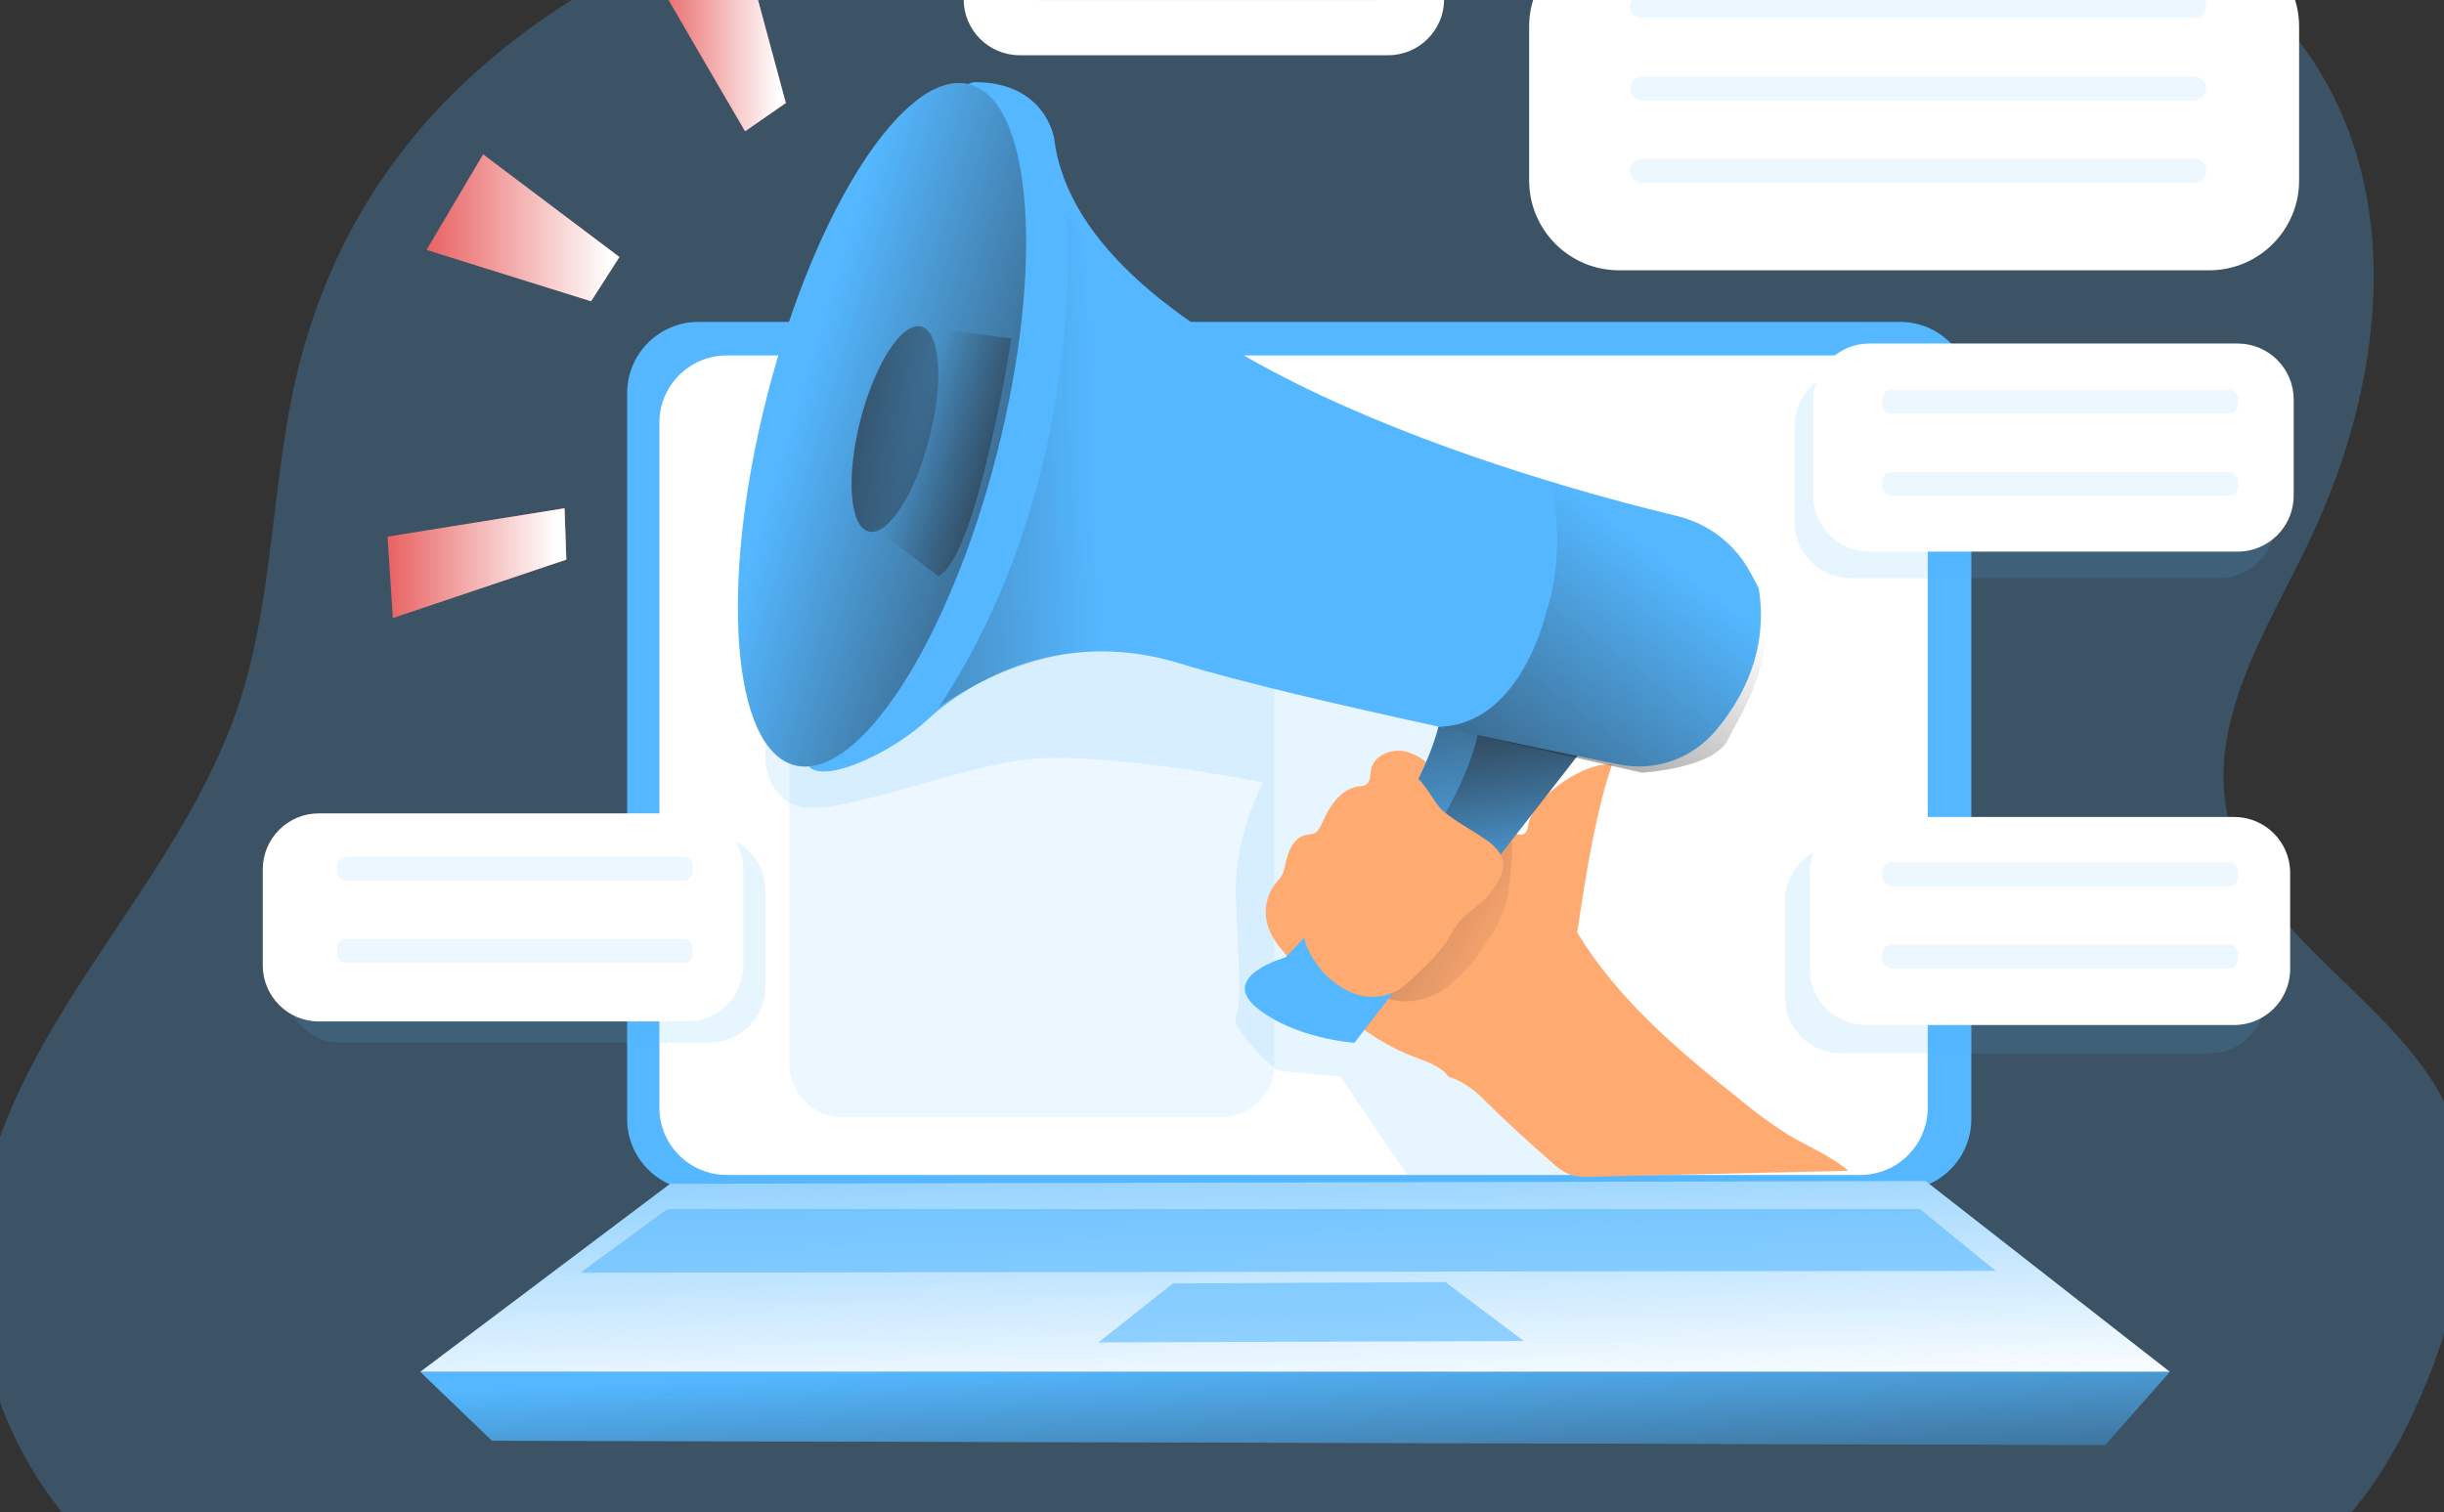 <svg width="244" height="151" viewBox="0 0 244 151" fill="none" xmlns="http://www.w3.org/2000/svg">
<rect x="0" y="0" width="244" height="151" fill="#333333" stroke="none"/>
<g clip-path="url(#clip0_528_2154)">
<path opacity="0.24" d="M29.137 39.652C27.059 49.893 27.109 60.586 23.786 70.495C17.802 88.341 1.442 101.885 -1.856 120.424C-4.266 133.943 1.391 148.591 12.25 156.99C21.587 164.203 33.67 166.648 45.347 168.32C89.131 174.59 133.653 172.973 177.764 169.886C193.843 168.762 210.475 167.276 224.546 159.434C233.486 154.45 238.587 147.196 242.397 137.698C246.207 128.195 248.355 116.413 242.768 107.834C236.624 98.416 224.756 92.463 222.397 81.459C220.389 72.081 226.177 63.071 230.359 54.441C237.326 40.069 240.042 22.378 232.322 8.398C227.553 -0.227 219.335 -6.492 210.51 -10.879C185.811 -23.153 156.781 -21.968 129.316 -19.398C89.538 -15.673 38.499 -6.381 29.132 39.647L29.137 39.652Z" fill="#54B7FF"/>
<path d="M189.682 32.142H69.739C65.802 32.142 62.61 35.334 62.61 39.271V111.739C62.61 115.676 65.802 118.868 69.739 118.868H189.682C193.619 118.868 196.81 115.676 196.81 111.739V39.271C196.81 35.334 193.619 32.142 189.682 32.142Z" fill="#54B7FF"/>
<path d="M185.731 35.496H72.555C68.84 35.496 65.828 38.507 65.828 42.222V110.605C65.828 114.32 68.84 117.332 72.555 117.332H185.731C189.446 117.332 192.458 114.32 192.458 110.605V42.222C192.458 38.507 189.446 35.496 185.731 35.496Z" fill="white"/>
<path opacity="0.11" d="M121.917 59.24H84.111C81.181 59.24 78.805 61.616 78.805 64.546V106.237C78.805 109.168 81.181 111.544 84.111 111.544H121.917C124.847 111.544 127.223 109.168 127.223 106.237V64.546C127.223 61.616 124.847 59.24 121.917 59.24Z" fill="#54B7FF"/>
<path d="M66.912 118.21L41.958 136.995H216.624L192.232 117.934L66.912 118.21Z" fill="#54B7FF"/>
<path d="M66.912 118.21L41.958 136.995H216.624L192.232 117.934L66.912 118.21Z" fill="url(#paint0_linear_528_2154)"/>
<path d="M49.112 143.867L41.958 136.995H216.624L210.173 144.289L49.112 143.867Z" fill="#54B7FF"/>
<path d="M49.112 143.867L41.958 136.995H216.624L210.173 144.289L49.112 143.867Z" fill="url(#paint1_linear_528_2154)"/>
<path opacity="0.58" d="M109.668 134.053L117.097 128.165L144.291 128.024L152.137 133.913L109.668 134.053Z" fill="#54B7FF"/>
<path opacity="0.58" d="M57.937 127.091L199.24 126.905L191.675 120.735H66.632L57.937 127.091Z" fill="#54B7FF"/>
<path opacity="0.14" d="M76.561 73.964C76.561 73.964 75.517 78.126 78.85 80.199C82.178 82.277 94.874 76.66 102.575 75.826C110.275 74.993 126.103 78.121 126.103 78.121C126.103 78.121 123.167 83.537 123.387 89.571C123.608 95.605 124.01 100.394 123.387 101.433C122.765 102.478 126.922 106.634 127.549 106.845C128.177 107.056 133.784 107.467 133.784 107.467L140.862 117.874L158.864 117.487L147.8 80.942L153.146 62.93L103.629 56.479L76.571 73.959L76.561 73.964Z" fill="#54B7FF"/>
<path d="M144.627 107.528C143.814 106.428 142.378 105.997 141.093 105.505C136.053 103.567 132.082 99.611 128.553 95.53C127.735 94.586 126.912 93.597 126.555 92.402C126.123 90.916 126.45 89.315 127.429 88.12C127.629 87.904 127.81 87.678 127.971 87.433C128.156 87.061 128.282 86.665 128.337 86.253C128.583 85.028 129.155 83.627 130.38 83.376C130.656 83.351 130.927 83.301 131.194 83.221C131.635 83.025 131.846 82.533 132.037 82.091C132.745 80.455 133.919 78.743 135.686 78.522C135.912 78.522 136.138 78.472 136.349 78.382C136.841 78.1 136.776 77.393 136.886 76.835C137.157 75.445 138.869 74.737 140.255 75.033C141.64 75.329 142.755 76.328 143.804 77.282L147.815 80.952C148.894 81.936 150.014 82.96 151.459 83.301C151.7 83.386 151.966 83.371 152.192 83.256C152.423 83.05 152.559 82.754 152.559 82.448C153.061 79.36 158.543 75.947 160.937 76.363C159.471 80.525 158.327 87.101 157.468 93.125C161.544 99.862 167.609 104.942 173.763 109.847C175.284 111.117 176.886 112.287 178.562 113.341C180.56 114.531 182.764 115.409 184.536 116.91L158.859 117.507C158.146 117.568 157.428 117.497 156.74 117.297C156.073 117.015 155.465 116.609 154.948 116.097C152.503 113.968 150.129 111.77 147.83 109.495C147.017 108.702 145.752 107.829 144.632 107.543L144.627 107.528Z" fill="#FFAA71"/>
<path d="M150.601 88.949C150.335 91.177 149.135 93.175 147.82 94.988C146.896 96.358 145.752 97.573 144.441 98.582C143.106 99.591 141.46 100.088 139.788 99.987C138.407 99.852 137.127 99.194 136.209 98.155C135.887 97.819 135.661 97.402 135.551 96.95C135.355 95.906 136.133 94.957 136.871 94.189C139.617 91.328 142.549 88.647 145.641 86.168C146.6 85.399 149.261 83.115 150.661 83.653C151.339 83.913 150.721 87.854 150.596 88.954L150.601 88.949Z" fill="url(#paint2_linear_528_2154)"/>
<path d="M158.317 74.371L135.21 104.134C135.21 104.134 129.176 103.717 125.426 100.595C121.676 97.472 128.342 95.6 128.342 95.6C128.342 95.6 142.077 81.865 143.949 71.042L158.317 74.371Z" fill="#54B7FF"/>
<path d="M125.421 100.59C127.163 102.041 129.351 102.899 131.214 103.401C132.519 103.768 133.854 104.014 135.205 104.134L157.945 74.898L158.332 74.396L143.955 71.072C142.092 81.895 128.342 95.65 128.342 95.65C128.342 95.65 121.696 97.483 125.416 100.595L125.421 100.59Z" fill="url(#paint3_linear_528_2154)"/>
<path d="M129.171 102.066C129.798 102.588 130.481 103.035 131.214 103.396C132.519 103.763 133.854 104.009 135.205 104.129L157.945 74.893L147.714 72.498C145.822 83.321 132.102 97.076 132.102 97.076C132.102 97.076 125.416 98.948 129.165 102.066H129.171Z" fill="url(#paint4_linear_528_2154)"/>
<path d="M174.762 57.192C173.241 54.351 170.586 52.292 167.453 51.535C153.031 48.061 107.866 35.491 105.245 13.824C105.245 13.824 104.412 8.207 97.339 8.207C90.266 8.207 79.026 75.219 80.898 76.675C82.771 78.13 89.221 75.008 92.55 71.906C95.878 68.803 105.245 62.333 117.941 66.288C123.654 68.065 134.055 70.48 143.769 72.593C150.736 74.115 157.363 75.475 161.64 76.343C165.259 77.071 168.979 75.751 171.334 72.91C173.994 69.732 176.574 64.918 175.59 58.768C175.59 58.778 175.259 58.116 174.767 57.197L174.762 57.192Z" fill="#54B7FF"/>
<path d="M99.513 45.351C104.32 26.571 103.088 10.034 96.76 8.414C90.432 6.794 81.405 20.705 76.597 39.484C71.79 58.264 73.022 74.801 79.35 76.421C85.678 78.041 94.705 64.13 99.513 45.351Z" fill="#54B7FF"/>
<path d="M99.513 45.351C104.32 26.571 103.088 10.034 96.76 8.414C90.432 6.794 81.405 20.705 76.597 39.484C71.79 58.264 73.022 74.801 79.35 76.421C85.678 78.041 94.705 64.13 99.513 45.351Z" fill="url(#paint5_linear_528_2154)"/>
<path d="M65.376 -2.43C65.903 -1.371 74.387 13.111 74.387 13.111L78.454 10.285L74.021 -6.14L65.376 -2.43Z" fill="#E96262"/>
<path d="M48.233 15.416L61.842 25.666L59.011 30.084L42.581 24.959L48.233 15.416Z" fill="#E96262"/>
<path d="M38.69 53.588L56.361 50.756L56.541 55.882L39.222 61.715L38.69 53.588Z" fill="#E96262"/>
<path d="M65.376 -2.43C65.903 -1.371 74.387 13.111 74.387 13.111L78.454 10.285L74.021 -6.14L65.376 -2.43Z" fill="url(#paint6_linear_528_2154)"/>
<path d="M48.233 15.416L61.842 25.666L59.011 30.084L42.581 24.959L48.233 15.416Z" fill="url(#paint7_linear_528_2154)"/>
<path d="M38.69 53.588L56.361 50.756L56.541 55.882L39.222 61.715L38.69 53.588Z" fill="url(#paint8_linear_528_2154)"/>
<path d="M92.796 43.728C94.243 38.077 93.872 33.1 91.968 32.613C90.063 32.125 87.347 36.311 85.9 41.962C84.453 47.613 84.824 52.59 86.728 53.077C88.633 53.565 91.349 49.379 92.796 43.728Z" fill="url(#paint9_linear_528_2154)"/>
<path d="M91.962 32.609L100.978 33.799C100.978 33.799 97.545 55.651 93.694 57.523L87.555 52.94L91.962 32.604V32.609Z" fill="url(#paint10_linear_528_2154)"/>
<path d="M144.02 80.947C145.3 82.021 146.796 82.799 148.181 83.733C149.085 84.34 150.014 85.159 150.084 86.253C150.084 86.795 149.938 87.332 149.667 87.799C149.175 88.763 148.498 89.616 147.674 90.314C147.012 90.876 146.259 91.338 145.706 92.006C145.35 92.488 145.029 92.995 144.748 93.527C143.749 95.168 142.318 96.499 140.907 97.804C140.511 98.195 140.084 98.542 139.622 98.848C138.247 99.641 136.58 99.762 135.104 99.179C133.643 98.592 132.383 97.593 131.48 96.298C130.521 94.998 129.828 93.361 130.104 91.79C130.325 90.831 130.732 89.927 131.294 89.129C133.126 86.193 135.24 83.437 137.604 80.907C138.212 80.259 140.295 77.468 141.254 77.603C141.982 77.694 143.277 80.314 144.025 80.947H144.02Z" fill="#FFAA71"/>
<path d="M154.346 61.203C154.346 61.203 151.891 72.282 143.754 72.573L163.929 77.162C163.929 77.162 171.143 76.745 172.528 73.833C173.919 70.922 181.123 60.801 171.007 52.88L154.773 47.89C154.773 47.89 156.58 54.547 154.346 61.208V61.203Z" fill="url(#paint11_linear_528_2154)"/>
<path d="M106.495 21.52C106.495 21.52 108.865 47.594 93.729 70.636C93.729 70.636 102.75 63.698 113.709 65.224C113.709 65.224 119.678 43.302 117.037 37.197C114.402 31.088 106.49 21.52 106.49 21.52H106.495Z" fill="url(#paint12_linear_528_2154)"/>
<path opacity="0.14" d="M220.575 84.4H183.793C180.705 84.4 178.201 86.904 178.201 89.993V99.586C178.201 102.675 180.705 105.178 183.793 105.178H220.575C223.663 105.178 226.167 102.675 226.167 99.586V89.993C226.167 86.904 223.663 84.4 220.575 84.4Z" fill="#54B7FF"/>
<path opacity="0.14" d="M221.549 36.956H184.767C181.679 36.956 179.175 39.46 179.175 42.549V52.142C179.175 55.23 181.679 57.734 184.767 57.734H221.549C224.637 57.734 227.141 55.23 227.141 52.142V42.549C227.141 39.46 224.637 36.956 221.549 36.956Z" fill="#54B7FF"/>
<path d="M161.635 -6.316H220.565C225.514 -6.316 229.535 -2.295 229.535 2.655V18.021C229.535 22.971 225.514 26.992 220.565 26.992H161.635C156.685 26.992 152.664 22.971 152.664 18.021V2.655C152.664 -2.295 156.685 -6.316 161.635 -6.316Z" fill="white"/>
<path d="M223.401 34.306H186.619C183.531 34.306 181.027 36.81 181.027 39.898V49.491C181.027 52.58 183.531 55.084 186.619 55.084H223.401C226.489 55.084 228.993 52.58 228.993 49.491V39.898C228.993 36.81 226.489 34.306 223.401 34.306Z" fill="white"/>
<path d="M138.583 -15.262H101.802C98.713 -15.262 96.209 -12.758 96.209 -9.669V-0.076C96.209 3.012 98.713 5.516 101.802 5.516H138.583C141.672 5.516 144.175 3.012 144.175 -0.076V-9.669C144.175 -12.758 141.672 -15.262 138.583 -15.262Z" fill="white"/>
<path d="M223.05 81.579H186.268C183.18 81.579 180.676 84.083 180.676 87.171V96.765C180.676 99.853 183.18 102.357 186.268 102.357H223.05C226.138 102.357 228.642 99.853 228.642 96.765V87.171C228.642 84.083 226.138 81.579 223.05 81.579Z" fill="white"/>
<path opacity="0.14" d="M70.818 83.341H34.036C30.948 83.341 28.444 85.845 28.444 88.933V98.527C28.444 101.615 30.948 104.119 34.036 104.119H70.818C73.907 104.119 76.41 101.615 76.41 98.527V88.933C76.41 85.845 73.907 83.341 70.818 83.341Z" fill="#54B7FF"/>
<path d="M68.609 81.223H31.828C28.739 81.223 26.235 83.727 26.235 86.815V96.408C26.235 99.497 28.739 102.001 31.828 102.001H68.609C71.698 102.001 74.201 99.497 74.201 96.408V86.815C74.201 83.727 71.698 81.223 68.609 81.223Z" fill="white"/>
<path opacity="0.11" d="M68.233 85.57H34.594C34.075 85.57 33.655 85.99 33.655 86.509V87.016C33.655 87.534 34.075 87.955 34.594 87.955H68.233C68.751 87.955 69.171 87.534 69.171 87.016V86.509C69.171 85.99 68.751 85.57 68.233 85.57Z" fill="#54B7FF"/>
<path opacity="0.11" d="M68.233 93.783H34.594C34.075 93.783 33.655 94.203 33.655 94.722V95.229C33.655 95.747 34.075 96.167 34.594 96.167H68.233C68.751 96.167 69.171 95.747 69.171 95.229V94.722C69.171 94.203 68.751 93.783 68.233 93.783Z" fill="#54B7FF"/>
<path opacity="0.11" d="M163.934 -0.578H219.069C219.726 -0.578 220.258 -0.046 220.258 0.612C220.258 1.269 219.726 1.801 219.069 1.801H163.934C163.276 1.801 162.744 1.269 162.744 0.612C162.744 -0.046 163.276 -0.578 163.934 -0.578Z" fill="#54B7FF"/>
<path opacity="0.11" d="M163.934 7.645H219.069C219.726 7.645 220.258 8.177 220.258 8.834C220.258 9.492 219.726 10.024 219.069 10.024H163.934C163.276 10.024 162.744 9.492 162.744 8.834C162.744 8.177 163.276 7.645 163.934 7.645Z" fill="#54B7FF"/>
<path opacity="0.11" d="M222.497 38.919H188.858C188.34 38.919 187.92 39.34 187.92 39.858V40.365C187.92 40.883 188.34 41.304 188.858 41.304H222.497C223.016 41.304 223.436 40.883 223.436 40.365V39.858C223.436 39.34 223.016 38.919 222.497 38.919Z" fill="#54B7FF"/>
<path opacity="0.11" d="M222.497 47.132H188.858C188.34 47.132 187.92 47.552 187.92 48.071V48.578C187.92 49.096 188.34 49.517 188.858 49.517H222.497C223.016 49.517 223.436 49.096 223.436 48.578V48.071C223.436 47.552 223.016 47.132 222.497 47.132Z" fill="#54B7FF"/>
<path opacity="0.11" d="M222.497 86.102H188.858C188.34 86.102 187.92 86.522 187.92 87.041V87.548C187.92 88.066 188.34 88.487 188.858 88.487H222.497C223.016 88.487 223.436 88.066 223.436 87.548V87.041C223.436 86.522 223.016 86.102 222.497 86.102Z" fill="#54B7FF"/>
<path opacity="0.11" d="M222.497 94.315H188.858C188.34 94.315 187.92 94.735 187.92 95.254V95.761C187.92 96.279 188.34 96.7 188.858 96.7H222.497C223.016 96.7 223.436 96.279 223.436 95.761V95.254C223.436 94.735 223.016 94.315 222.497 94.315Z" fill="#54B7FF"/>
<path opacity="0.11" d="M137.147 -2.34H103.508C102.99 -2.34 102.57 -1.92 102.57 -1.401V-0.894C102.57 -0.376 102.99 0.044 103.508 0.044H137.147C137.666 0.044 138.086 -0.376 138.086 -0.894V-1.401C138.086 -1.92 137.666 -2.34 137.147 -2.34Z" fill="#54B7FF"/>
<path opacity="0.11" d="M163.934 15.862H219.069C219.726 15.862 220.258 16.395 220.258 17.052C220.258 17.71 219.726 18.242 219.069 18.242H163.934C163.276 18.242 162.744 17.71 162.744 17.052C162.744 16.395 163.276 15.862 163.934 15.862Z" fill="#54B7FF"/>
</g>
<defs>
<linearGradient id="paint0_linear_528_2154" x1="128.217" y1="101.514" x2="129.467" y2="142.723" gradientUnits="userSpaceOnUse">
<stop stop-color="white" stop-opacity="0"/>
<stop offset="0.95" stop-color="white"/>
</linearGradient>
<linearGradient id="paint1_linear_528_2154" x1="129.206" y1="135.072" x2="130.591" y2="165.042" gradientUnits="userSpaceOnUse">
<stop stop-color="#231F20" stop-opacity="0"/>
<stop offset="1" stop-color="#231F20"/>
</linearGradient>
<linearGradient id="paint2_linear_528_2154" x1="151.56" y1="95.801" x2="101.475" y2="66.529" gradientUnits="userSpaceOnUse">
<stop stop-color="#231F20" stop-opacity="0"/>
<stop offset="1" stop-color="#231F20"/>
</linearGradient>
<linearGradient id="paint3_linear_528_2154" x1="141.931" y1="90.701" x2="136.319" y2="53.663" gradientUnits="userSpaceOnUse">
<stop stop-color="#231F20" stop-opacity="0"/>
<stop offset="1" stop-color="#231F20"/>
</linearGradient>
<linearGradient id="paint4_linear_528_2154" x1="143.543" y1="91.248" x2="138.282" y2="56.565" gradientUnits="userSpaceOnUse">
<stop stop-color="#231F20" stop-opacity="0"/>
<stop offset="1" stop-color="#231F20"/>
</linearGradient>
<linearGradient id="paint5_linear_528_2154" x1="78.751" y1="43.263" x2="121.788" y2="56.238" gradientUnits="userSpaceOnUse">
<stop stop-color="#231F20" stop-opacity="0"/>
<stop offset="1" stop-color="#231F20"/>
</linearGradient>
<linearGradient id="paint6_linear_528_2154" x1="65.376" y1="3.483" x2="78.448" y2="3.483" gradientUnits="userSpaceOnUse">
<stop stop-color="white" stop-opacity="0"/>
<stop offset="0.95" stop-color="white"/>
</linearGradient>
<linearGradient id="paint7_linear_528_2154" x1="42.581" y1="22.75" x2="61.842" y2="22.75" gradientUnits="userSpaceOnUse">
<stop stop-color="white" stop-opacity="0"/>
<stop offset="0.95" stop-color="white"/>
</linearGradient>
<linearGradient id="paint8_linear_528_2154" x1="38.69" y1="56.233" x2="56.541" y2="56.233" gradientUnits="userSpaceOnUse">
<stop stop-color="white" stop-opacity="0"/>
<stop offset="0.95" stop-color="white"/>
</linearGradient>
<linearGradient id="paint9_linear_528_2154" x1="99.018" y1="47.776" x2="75.081" y2="43.652" gradientUnits="userSpaceOnUse">
<stop stop-color="#231F20" stop-opacity="0"/>
<stop offset="1" stop-color="#231F20"/>
</linearGradient>
<linearGradient id="paint10_linear_528_2154" x1="91.079" y1="43.764" x2="109.673" y2="49.401" gradientUnits="userSpaceOnUse">
<stop stop-color="#231F20" stop-opacity="0"/>
<stop offset="1" stop-color="#231F20"/>
</linearGradient>
<linearGradient id="paint11_linear_528_2154" x1="166.931" y1="56.464" x2="135.019" y2="99.611" gradientUnits="userSpaceOnUse">
<stop stop-color="#231F20" stop-opacity="0"/>
<stop offset="1" stop-color="#231F20"/>
</linearGradient>
<linearGradient id="paint12_linear_528_2154" x1="109.221" y1="45.802" x2="47.204" y2="47.674" gradientUnits="userSpaceOnUse">
<stop stop-color="#231F20" stop-opacity="0"/>
<stop offset="1" stop-color="#231F20"/>
</linearGradient>
<clipPath id="clip0_528_2154">
<rect width="244" height="151" fill="white"/>
</clipPath>
</defs>
</svg>
